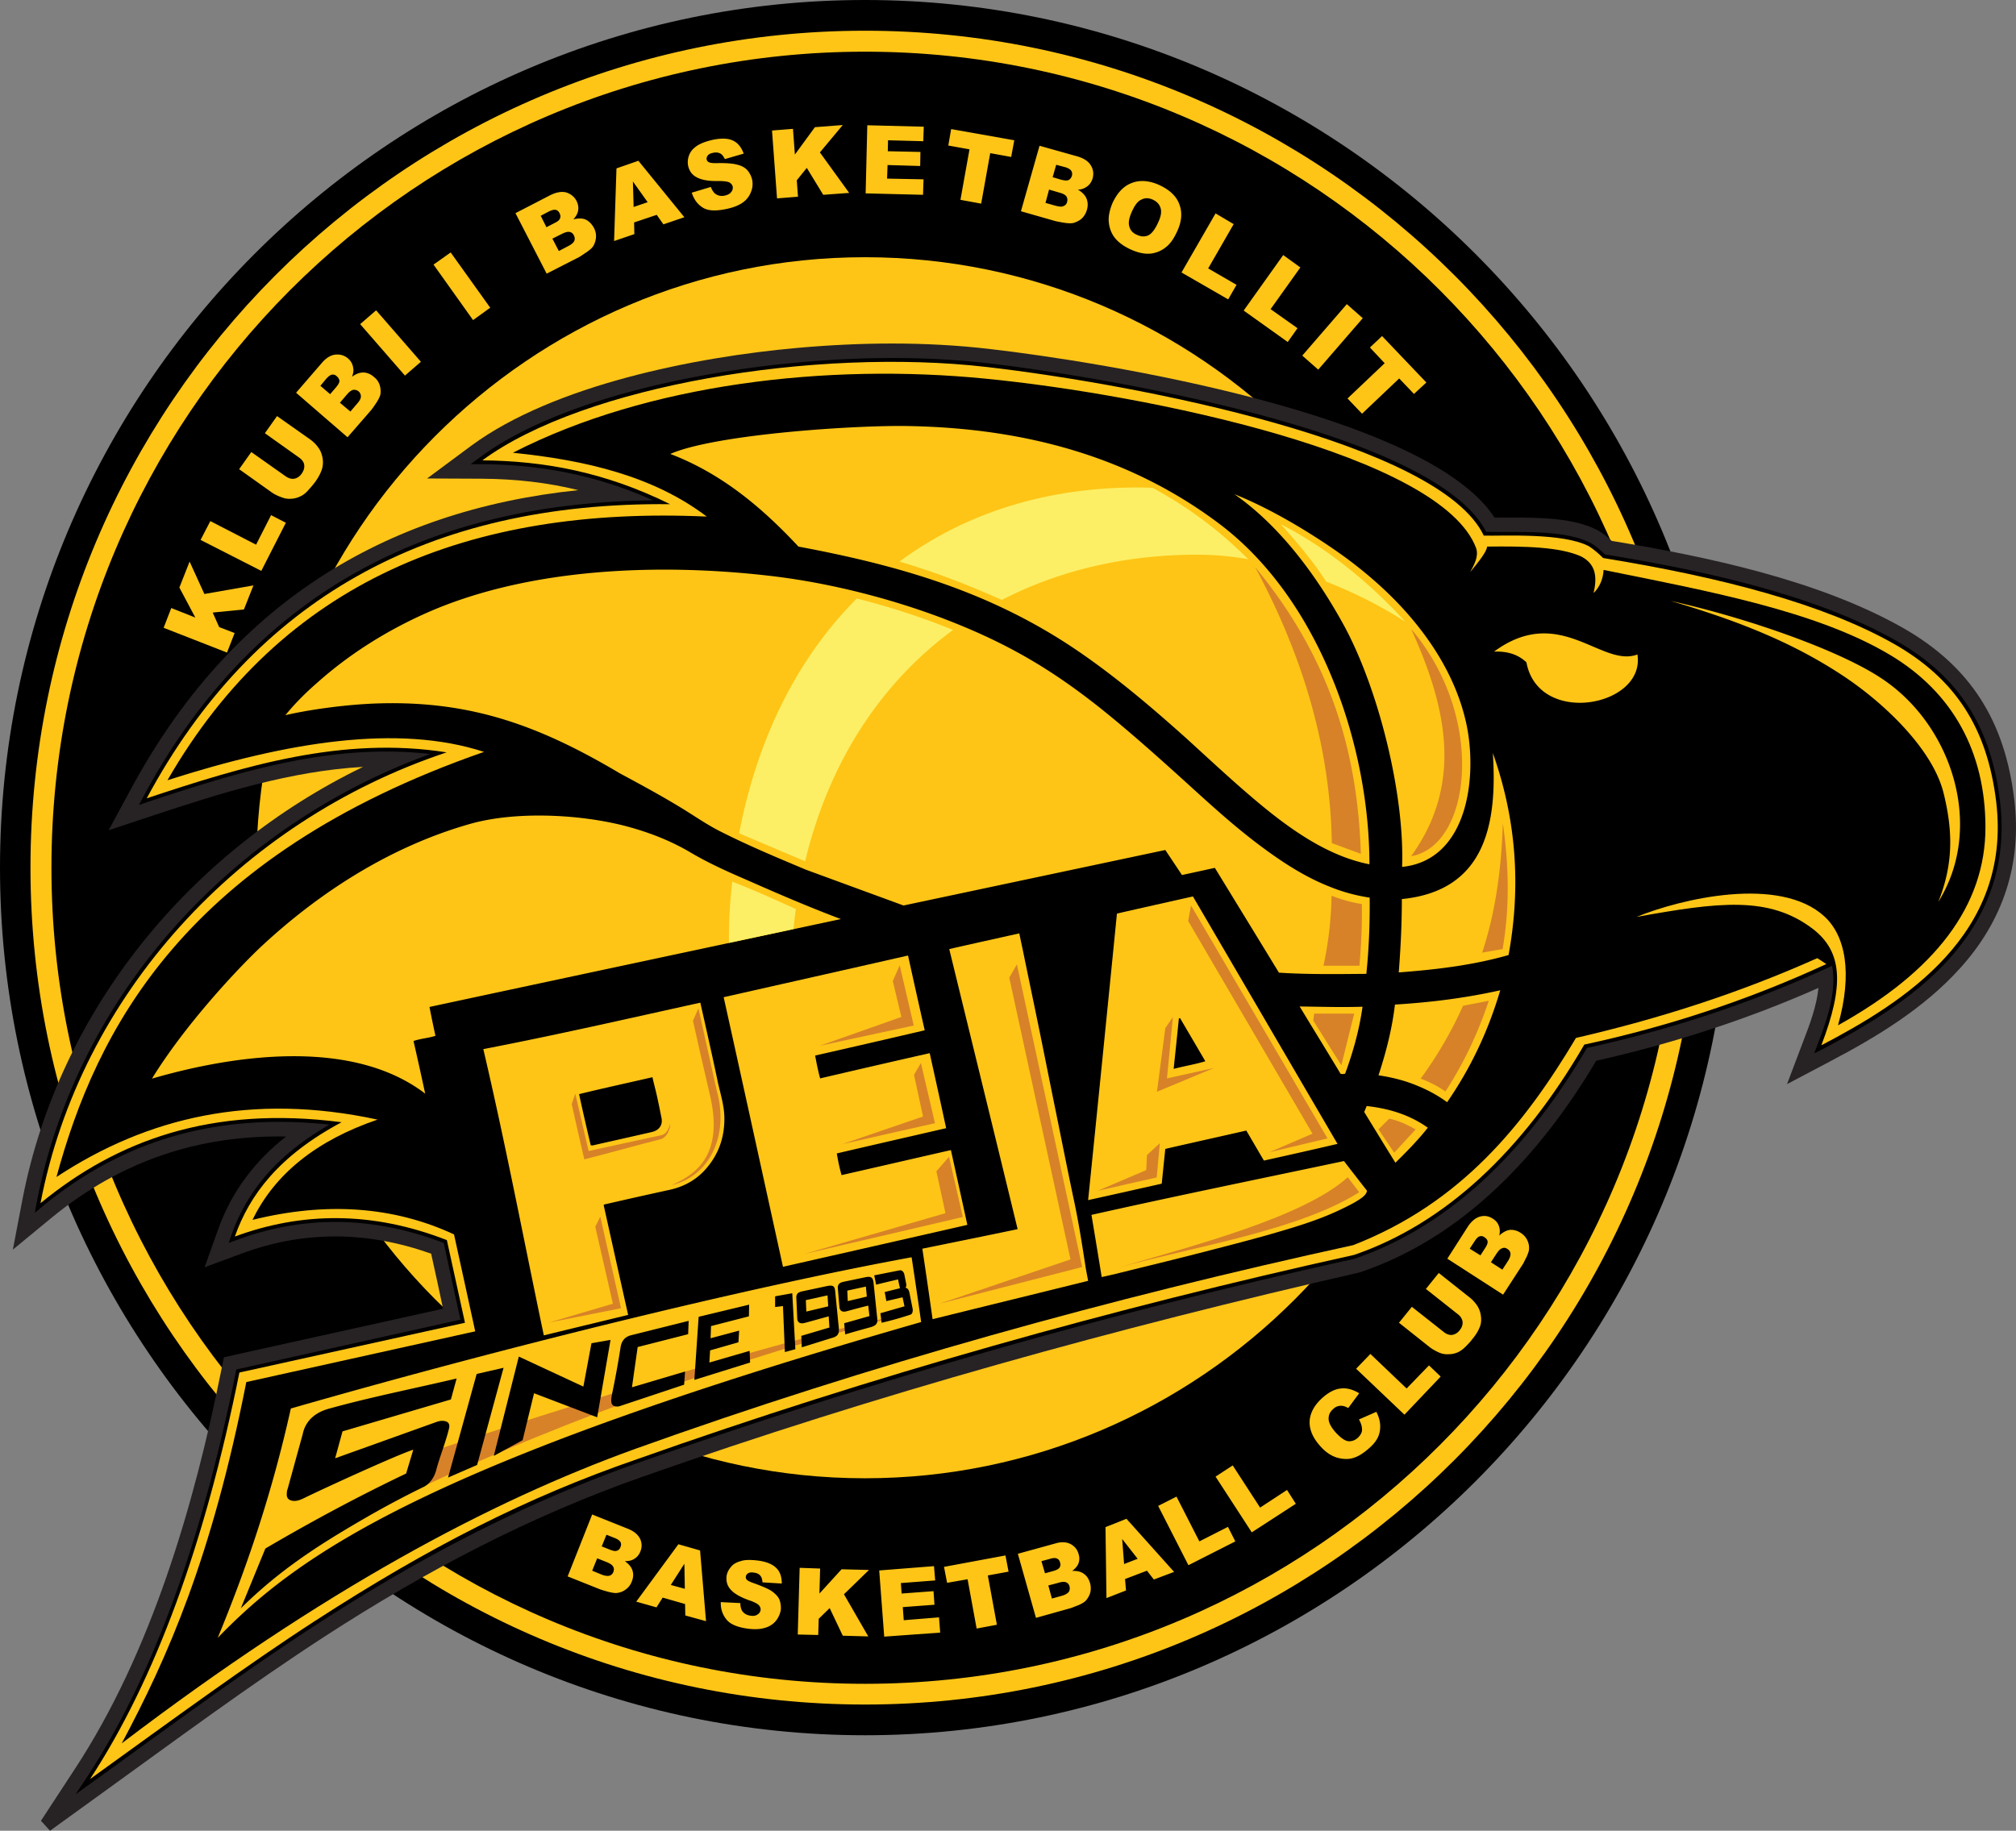 <svg xmlns="http://www.w3.org/2000/svg" xml:space="preserve" width="302.77" height="275"><rect width="100%" height="100%" fill="#808080" stroke="none"/><path fill-rule="evenodd" d="M129.897 260.654c71.549 0 129.934-58.527 129.934-130.327C259.831 58.563 201.446 0 129.897 0S0 58.563 0 130.327c0 71.8 58.348 130.327 129.897 130.327" clip-rule="evenodd"/><path fill="#FEC516" fill-rule="evenodd" d="M129.897 222.053c50.37 0 91.439-41.212 91.439-91.726s-41.069-91.69-91.439-91.69c-50.335 0-91.404 41.178-91.404 91.69 0 50.514 41.069 91.726 91.404 91.726" clip-rule="evenodd"/><path fill="#FEC516" d="M129.897 4.615c34.629 0 65.934 14.06 88.614 36.813 22.681 22.752 36.703 54.198 36.703 88.899 0 34.703-14.022 66.147-36.703 88.9-22.681 22.752-53.985 36.813-88.614 36.813-34.594 0-65.933-14.061-88.614-36.813s-36.705-54.197-36.705-88.9c0-34.701 14.023-66.147 36.705-88.899 22.681-22.753 54.02-36.813 88.614-36.813m86.395 39.031c-22.107-22.181-52.623-35.882-86.395-35.882-33.736 0-64.287 13.701-86.396 35.882S7.727 96.484 7.727 130.327c0 33.844 13.666 64.503 35.775 86.684 22.109 22.179 52.659 35.916 86.396 35.916 33.771 0 64.287-13.737 86.395-35.916 22.11-22.181 35.812-52.84 35.812-86.684-.001-33.843-13.703-64.501-35.813-86.681"/><path fill="#FEC516" d="m88.936 227.491 5.366 2.147q1.341.535 1.824 1.502a2.27 2.27 0 0 1 .035 1.932 2.17 2.17 0 0 1-1.072 1.18c-.323.181-.751.252-1.252.252.608.429 1.001.894 1.145 1.396.179.535.143 1.072-.107 1.681a2.5 2.5 0 0 1-.859 1.145 2.63 2.63 0 0 1-1.252.537c-.321.07-.715 0-1.216-.107a24 24 0 0 1-1.36-.394l-4.937-1.968zm1.431 4.795 1.252.5c.464.178.787.251 1.037.143.25-.071.43-.251.537-.572a.84.84 0 0 0 0-.716c-.143-.214-.394-.429-.858-.607l-1.253-.5zm-1.431 3.649 1.467.607c.5.179.858.214 1.145.144a.91.91 0 0 0 .572-.572c.107-.286.107-.537-.036-.787s-.429-.464-.965-.68l-1.431-.572zm13.951 5.007-3.363-.965-.93 1.467-3.042-.859 6.333-8.621 3.255.93.894 10.625-3.112-.858zm-.036-2.288-.071-3.757-2.039 3.184zm5.402 2.002 2.934.143c0 .502.107.859.25 1.146q.43.645 1.288.751c.43.072.787 0 1.038-.178.286-.18.429-.396.464-.68.036-.251-.071-.501-.25-.715-.214-.217-.715-.503-1.502-.753-1.288-.465-2.219-1.001-2.719-1.573-.537-.573-.715-1.253-.644-2.004.072-.537.286-.966.644-1.396.322-.429.823-.715 1.467-.894.608-.216 1.43-.216 2.468-.107 1.252.143 2.218.501 2.826 1.073.608.536.894 1.358.894 2.396l-2.897-.179c-.036-.465-.143-.823-.358-1.038-.215-.25-.573-.394-1.001-.429-.358-.072-.608 0-.823.107-.179.144-.322.321-.322.536-.036.143.035.287.143.43.143.143.465.321 1.002.501 1.288.465 2.218.859 2.754 1.216.537.394.93.788 1.145 1.253.179.5.25 1.002.214 1.537a3.6 3.6 0 0 1-.751 1.682 3.2 3.2 0 0 1-1.646 1.038c-.644.214-1.466.25-2.432.143-1.682-.214-2.791-.68-3.363-1.431-.572-.713-.859-1.573-.823-2.575m11.842-5.151 3.077.107-.107 3.757 3.327-3.649 4.114.107-3.756 3.648 3.649 6.333-3.828-.107-1.968-4.149-1.646 1.609-.072 2.432-3.076-.07zm11.949.394 8.228-.646.179 2.147-5.152.394.108 1.574 4.793-.358.143 2.04-4.758.357.144 1.967 5.295-.429.179 2.29-8.407.607zm9.731-.538 9.229-1.717.465 2.434-3.113.571 1.36 7.406-3.041.572-1.359-7.405-3.077.536zm11.09-1.966 5.58-1.538c.929-.287 1.682-.251 2.326.071.607.322 1.036.822 1.215 1.503q.271.858-.106 1.609c-.18.321-.465.644-.858.931.751-.036 1.323.107 1.753.429.464.321.751.788.93 1.396.144.5.144.966.037 1.431a3.16 3.16 0 0 1-.681 1.217c-.216.214-.572.429-1.038.644-.644.251-1.073.429-1.323.501l-5.116 1.432zm4.078 2.933 1.288-.357c.465-.144.751-.287.894-.501.143-.216.179-.466.071-.787-.071-.286-.214-.466-.465-.573-.214-.106-.536-.106-1.002.036l-1.323.358zm1.036 3.792 1.54-.429c.5-.144.821-.359 1-.573.143-.25.18-.536.107-.823-.071-.286-.25-.5-.5-.607s-.644-.107-1.181.071l-1.503.394zm14.275-4.185-3.29 1.253.144 1.716-2.935 1.146-.145-10.661 3.149-1.252 7.154 7.978-3.04 1.146zm-1.395-1.789-2.325-2.97.287 3.757zm3.077-7.943 2.755-1.396 3.434 6.727 4.294-2.182 1.109 2.182-7.048 3.577zm8.622-4.399 2.576-1.682 4.113 6.333 4.043-2.648 1.323 2.075-6.617 4.292zm21.536-8.586 2.611-1.145c.358.679.536 1.359.572 1.967a3.9 3.9 0 0 1-.322 1.825c-.285.607-.75 1.181-1.431 1.753-.822.716-1.574 1.181-2.325 1.395-.716.215-1.538.18-2.434-.071-.894-.286-1.753-.858-2.574-1.824-1.074-1.216-1.575-2.469-1.504-3.721.108-1.252.753-2.397 1.969-3.471.93-.822 1.86-1.287 2.719-1.359.895-.106 1.788.143 2.755.716l-1.646 2.218c-.285-.143-.501-.25-.679-.286a1.6 1.6 0 0 0-.823 0 1.6 1.6 0 0 0-.751.43c-.537.465-.752 1.001-.68 1.682.072.501.394 1.074.966 1.752.751.824 1.358 1.288 1.896 1.396.5.071 1.001-.071 1.466-.464.43-.395.68-.824.68-1.253 0-.468-.143-.969-.465-1.54m-.429-7.62 2.146-2.218 5.438 5.187 3.363-3.469 1.752 1.681-5.438 5.723zm10.481-11.986 1.932-2.396 4.65 3.685c.466.358.823.788 1.146 1.253.285.464.465.967.537 1.537.071.537.035 1.039-.107 1.468-.216.608-.573 1.252-1.109 1.896-.286.393-.645.786-1.038 1.18-.429.43-.823.716-1.216.895a3.3 3.3 0 0 1-1.36.286 3 3 0 0 1-1.288-.179 7.3 7.3 0 0 1-1.502-.822l-4.687-3.722 1.933-2.396 4.757 3.757c.431.357.859.5 1.288.465.431-.072.823-.286 1.146-.715.322-.395.466-.824.43-1.253-.071-.43-.287-.822-.716-1.144zm3.22-4.542 3.112-4.865c.537-.788 1.145-1.288 1.825-1.467s1.288-.072 1.896.321c.5.321.823.716.967 1.288.106.357.106.752 0 1.252q.804-.75 1.609-.859a2.57 2.57 0 0 1 1.573.43c.465.286.788.645 1.002 1.074.215.429.322.894.286 1.359 0 .286-.144.68-.357 1.18-.321.608-.502 1.037-.645 1.216l-2.896 4.473zm4.973-.501.715-1.11c.286-.429.394-.75.357-1.001-.035-.251-.214-.43-.465-.608-.249-.179-.5-.215-.715-.143-.25.07-.501.321-.751.716l-.752 1.144zm3.291 2.146.859-1.323c.286-.466.393-.822.357-1.108s-.179-.501-.465-.68q-.378-.27-.752-.108c-.285.071-.571.358-.858.788l-.858 1.323zM24.576 94.302l1.146-2.969 3.613 1.431-2.396-4.507 1.538-3.9 2.218 4.866 7.369-1.288-1.431 3.613-4.686.465.966 2.182 2.325.896-1.145 2.933zm5.546-13.2 1.467-2.826 6.869 3.542 2.253-4.437 2.218 1.146-3.685 7.226zm9.659-16.028 1.824-2.575 4.972 3.506c.501.357.895.751 1.217 1.216.357.466.537 1.002.644 1.538a3.7 3.7 0 0 1-.036 1.538c-.179.645-.501 1.288-1.002 2.004-.286.394-.644.823-1.038 1.252q-.59.699-1.181.967a3.4 3.4 0 0 1-1.359.393c-.5.036-.93 0-1.324-.143q-.966-.323-1.609-.751l-4.973-3.542 1.825-2.576 5.116 3.613c.465.322.894.466 1.323.395s.823-.323 1.145-.787c.287-.43.43-.859.358-1.324-.071-.43-.358-.787-.822-1.109zm4.686-6.081 3.864-4.472c.644-.751 1.323-1.181 2.039-1.253.715-.071 1.359.107 1.896.573.464.393.715.894.787 1.466.071.358 0 .787-.179 1.288.607-.465 1.18-.644 1.752-.644.537.035 1.074.25 1.538.68.43.322.716.751.859 1.217q.215.698.107 1.395c-.072.322-.25.68-.537 1.146-.393.607-.68 1.001-.823 1.18l-3.577 4.114zm5.116.215.894-1.038c.321-.394.501-.68.501-.966-.036-.25-.144-.465-.394-.68a.82.82 0 0 0-.715-.251c-.25.036-.537.251-.859.608l-.895 1.073zm3.041 2.611 1.038-1.217c.357-.394.537-.751.537-1.037a.97.97 0 0 0-.358-.787 1.02 1.02 0 0 0-.787-.215c-.251.036-.609.286-.967.716l-1.037 1.216zm1.467-13.13 2.397-2.075 6.726 7.729-2.397 2.074zm11.018-8.943 2.576-1.825 5.939 8.3-2.576 1.86zm12.307-7.727 5.259-2.719c.894-.43 1.682-.572 2.361-.394.679.215 1.216.644 1.538 1.252.286.572.358 1.109.214 1.646-.107.394-.322.752-.68 1.146.751-.18 1.36-.18 1.86.036.501.25.895.644 1.216 1.215.25.466.357.967.322 1.432a2.9 2.9 0 0 1-.429 1.36c-.18.286-.501.535-.931.857-.608.394-1.001.681-1.216.787l-4.83 2.469zm4.65 2.11 1.252-.644c.43-.215.715-.43.787-.68.107-.25.071-.501-.072-.787s-.321-.429-.572-.501c-.25-.035-.608.036-1.037.251l-1.217.645zm1.861 3.578 1.431-.751c.465-.251.787-.501.895-.788.107-.25.072-.536-.072-.822-.143-.286-.322-.43-.609-.501-.285-.071-.679.035-1.18.286l-1.431.716zM98.63 32.27l-3.398 1.145.036 1.753-3.042 1.037.358-10.911 3.291-1.145 6.904 8.479-3.147 1.072zm-1.359-1.896-2.218-3.113.107 3.828zm6.618-1.432 2.862-.859c.179.466.394.787.644 1.003.429.321.93.429 1.502.285.43-.107.751-.285.931-.537.214-.285.25-.535.214-.822a1.03 1.03 0 0 0-.5-.607q-.429-.215-1.717-.215c-1.431.035-2.468-.179-3.148-.537-.715-.357-1.145-.93-1.324-1.717a2.84 2.84 0 0 1 .107-1.539q.269-.804 1.074-1.395t2.361-.966c1.288-.286 2.325-.286 3.077.035.786.322 1.359 1.002 1.717 2.004l-2.827.822c-.214-.43-.429-.715-.715-.857-.322-.145-.68-.18-1.109-.072-.358.072-.608.215-.751.394-.144.215-.215.43-.144.644a.53.53 0 0 0 .322.358c.179.107.537.143 1.108.143 1.396-.035 2.433.036 3.077.215.68.144 1.181.43 1.538.786q.537.591.751 1.396a3.1 3.1 0 0 1-.143 1.896 3.35 3.35 0 0 1-1.18 1.575c-.572.428-1.36.751-2.289.965-1.718.394-2.969.358-3.757-.143-.822-.502-1.359-1.253-1.681-2.255m12.056-9.337 3.148-.251.286 3.863 3.006-4.113 4.185-.322-3.434 4.113 4.399 6.082-3.899.286-2.468-4.042-1.502 1.86.179 2.468-3.148.251zm14.31-.788 8.479.215-.072 2.183-5.294-.144-.036 1.646 4.901.107-.036 2.111-4.901-.144-.071 2.039 5.473.107-.072 2.325-8.622-.214zm12.592.573 9.481 1.682-.465 2.505-3.149-.572-1.359 7.584-3.112-.572 1.359-7.584-3.183-.573zm13.273 2.505 5.723 1.609c.932.287 1.612.716 1.969 1.324.394.607.465 1.288.286 1.967-.179.573-.5 1.038-1.002 1.324a2.12 2.12 0 0 1-1.216.357c.644.394 1.073.823 1.288 1.324.214.537.25 1.072.07 1.717a2.93 2.93 0 0 1-.75 1.288c-.357.322-.788.536-1.253.68-.286.071-.716.071-1.251 0-.717-.107-1.181-.215-1.396-.25l-5.259-1.503zm1.969 4.722 1.322.394c.501.107.859.143 1.073.036.25-.144.395-.323.502-.645q.105-.43-.107-.752c-.145-.215-.431-.394-.895-.536l-1.36-.358zm-1.074 3.863 1.538.429c.536.144.931.18 1.181.036q.429-.16.537-.644c.07-.286.035-.537-.108-.787-.178-.251-.5-.429-1.037-.572l-1.574-.466zm10.088-.035c.717-1.503 1.646-2.505 2.897-2.97 1.217-.465 2.612-.357 4.114.322 1.539.715 2.576 1.681 3.006 2.897.465 1.216.357 2.575-.321 4.042-.502 1.109-1.074 1.932-1.755 2.433a4.3 4.3 0 0 1-2.325.931c-.857.071-1.824-.144-2.861-.608-1.036-.465-1.824-1.037-2.361-1.682q-.804-.966-.965-2.361c-.108-.893.107-1.895.571-3.004M170 31.769c-.429.93-.571 1.681-.393 2.254.143.572.537 1.002 1.145 1.252.607.286 1.181.322 1.717.071.501-.25 1.002-.894 1.467-1.932.43-.895.538-1.61.358-2.183s-.573-.966-1.181-1.252c-.573-.25-1.146-.286-1.681 0-.537.215-1.001.823-1.432 1.79m12.558.286 2.719 1.61-3.827 6.654 4.257 2.467-1.253 2.184-7.012-4.043zm10.159 6.26 2.576 1.859-4.472 6.262 4.043 2.861-1.467 2.075-6.619-4.723zm9.553 7.37 2.396 2.11-6.689 7.728-2.396-2.11zm5.294 4.794 6.654 6.976-1.861 1.718-2.219-2.326-5.58 5.295-2.182-2.289 5.581-5.295-2.219-2.361z"/><path fill="#272324" fill-rule="evenodd" d="M54.52 115.195c-10.804.607-21.393 3.935-31.625 7.334l-6.583 2.182 3.291-6.082C34.45 91.011 57.489 76.665 86.86 73.624c-4.65-1.145-9.444-1.681-14.453-1.716l-8.264-.036 6.654-4.938c12.414-9.122 33.7-13.308 48.869-14.668 9.552-.858 19.318-.965 28.87.144 16.85 1.933 65.79 9.767 75.914 25.329 4.937.035 11.376-.287 15.526 1.931l.071.037.071.035q1.02.644 1.932 1.503c14.31 2.36 31.089 5.902 43.717 13.057 10.268 5.832 15.348 14.132 16.742 25.794 1.181 9.623-1.682 18.246-8.192 25.4-5.402 5.974-12.414 10.232-19.496 13.951l-6.44 3.4 2.576-6.798c.858-2.219 1.896-5.045 2.146-7.656-10.732 4.759-21.93 8.371-33.378 10.946-8.265 13.917-19.783 26.475-35.453 31.769l-.143.035-.143.037c-36.312 8.299-72.266 18.244-107.432 30.623-17.029 5.975-32.591 14.167-47.724 23.969-11.519 7.478-22.538 15.67-33.7 23.719L7.512 275l-1.359-1.502 5.08-7.764c11.483-17.493 17.958-39.709 22.037-60.102l.358-1.752 1.752-.395c10.375-2.288 20.785-4.614 31.16-6.904-.572-2.755-1.181-5.509-1.789-8.264-9.48-3.362-18.96-3.542-28.512 0l-5.51 2.04 1.968-5.511c2.075-5.902 5.617-10.48 10.268-14.13-12.987-.215-24.649 3.542-35.167 12.163l-5.867 4.83 1.431-7.478c5.51-28.617 25.293-52.479 51.158-65.036" clip-rule="evenodd"/><path fill-rule="evenodd" d="M64.608 113.263c-14.667-1.682-28.584 2.612-42.393 7.19l-1.359.466.68-1.253c16.349-30.479 42.715-44.181 76.557-44.503-8.192-3.685-16.563-5.366-25.65-5.438H70.69l1.396-1.038c12.02-8.836 33.127-12.914 47.759-14.238 9.373-.858 19.067-.966 28.44.107 16.063 1.86 67.077 10.089 74.912 25.328 4.58.107 11.806-.394 15.777 1.718.751.465 1.431 1.073 2.075 1.682 14.023 2.289 31.195 5.867 43.645 12.914 9.659 5.474 14.345 13.165 15.669 24.148 1.109 9.087-1.573 16.957-7.655 23.719-5.188 5.76-12.093 9.873-18.89 13.486l-1.359.681.537-1.396c1.396-3.648 2.897-8.012 2.146-11.769l-.607.286c-11.628 5.366-23.72 9.336-36.205 12.056-8.049 13.772-19.318 26.295-34.772 31.625l-.035.036h-.036a930 930 0 0 0-107.646 30.658c-17.315 6.117-32.77 14.237-48.188 24.22-11.52 7.477-22.646 15.739-33.771 23.754l-2.54 1.824 1.718-2.574c11.59-17.709 18.208-40.318 22.359-60.89l.072-.357.357-.072c11.09-2.469 22.18-4.937 33.306-7.405-.858-3.827-1.682-7.691-2.504-11.519-10.374-3.971-20.749-4.293-31.159-.429l-1.145.429.393-1.146c2.683-7.62 7.978-12.736 14.739-16.634-16.098-1.718-30.337 1.823-43.037 12.234L5.223 182.2l.287-1.573c6.01-31.231 29.477-56.632 59.098-67.364" clip-rule="evenodd"/><path fill="#FEC516" fill-rule="evenodd" d="M274.283 144.815c-12.093 5.582-24.22 9.482-36.348 12.094-9.301 16.026-20.927 26.902-34.559 31.588-36.346 8.05-72.191 18.103-107.716 30.695-16.492 5.688-31.231 13.2-48.296 24.255-10.231 6.617-21.536 14.917-33.842 23.789 9.802-14.952 17.279-35.38 22.43-61.066 11.305-2.503 22.574-4.972 33.879-7.478-.895-4.148-1.825-8.263-2.719-12.412-11.269-4.401-21.858-4.223-31.839-.538 2.218-6.296 6.654-12.163 16.026-17.172-19.604-2.54-33.806 2.79-45.218 12.164 5.974-31.125 29.729-57.312 60.996-67.722-15.669-2.469-30.409 2.039-45.041 6.904 15.992-29.765 42.143-44.54 78.598-44.182-9.874-4.901-19.175-6.511-28.19-6.582 15.276-11.27 50.049-16.993 75.77-14.024 22.61 2.611 68.043 11.413 74.626 25.329 2.861.071 11.913-.466 15.812 1.609.716.466 1.468 1.109 2.111 1.753 17.888 2.898 33.162 6.94 43.646 12.879 9.194 5.224 14.023 12.557 15.384 23.719 2.396 19.927-13.882 30.123-26.259 36.598 3.471-9.051 3.184-14.06-1.288-17.493-6.584-5.009-14.168-4.008-26.475-1.79 6.654-2.719 21.502-6.26 28.227-.071 3.149 2.897 4.257 8.478 2.04 16.35 14.56-8.086 22.18-17.923 22.144-29.837-.036-11.054-4.757-20.104-14.381-25.829-10.983-6.546-27.189-9.552-42.967-12.736-.07 1.36-.607 2.612-1.502 3.471.502-2.218.466-4.257-1.823-5.474-3.184-1.467-8.55-1.574-14.168-1.502-.071.787-1.252 2.253-2.54 3.828.609-1.146 1.288-2.326.896-3.577-5.188-14.025-49.477-23.111-73.66-25.473-23.791-2.36-50.8.751-71.013 11.126 10.947 1.109 21.106 3.506 29.12 9.588-35.631-1.609-63.75 9.694-80.994 39.603 18.209-5.831 34.702-8.443 47.544-4.257-45.147 15.705-58.277 41.999-64.215 63.857 13.63-8.979 29.335-12.7 48.224-8.622-9.122 3.113-15.419 8.121-18.782 15.062 10.983-2.72 21.107-2.074 30.265 2.183 1.074 4.828 2.111 9.694 3.184 14.56-11.448 2.541-22.931 5.081-34.379 7.62-5.187 26.365-11.805 41.354-18.709 54.27 30.265-23.038 55.271-36.347 77.165-44.252 35.131-12.593 71.085-22.574 107.789-30.588 16.171-6.296 25.688-18.101 33.45-31.123 12.414-2.862 24.506-6.727 36.238-11.985.466.284.93.605 1.359.891" clip-rule="evenodd"/><path fill="#FEC516" fill-rule="evenodd" d="M224.378 97.88c9.874-7.263 16.134 2.468 21.536.429 1.252 7.835-14.882 10.876-16.67 1.181-1.36-1.288-3.041-1.681-4.866-1.61M291.921 119.237c-1.575-6.618-8.908-13.63-15.204-17.78-7.691-5.08-15.992-8.3-25.829-11.197 11.303 2.504 25.328 7.369 31.768 11.698 10.589 7.047 15.419 22.359 8.442 33.521 2.254-5.652 2.218-10.518.823-16.242M136.909 188.854c-24.541 4.509-61.103 13.488-93.228 22.717-2.898 13.022-6.726 24.148-10.983 34.451 12.164-12.592 31.482-26.187 105.643-47.437a935 935 0 0 0-1.432-9.731M94.337 197.513c-4.257 1.037-8.443 2.038-12.664 3.075-3.006-14.308-5.724-28.654-9.087-43 10.946-2.111 21.715-4.578 32.591-6.977l.751 3.327c.644 2.897 1.288 5.761 1.896 8.693.393 1.718.93 3.435.966 5.224.036 2.862-.787 5.401-2.683 7.619-1.431 1.683-3.256 2.719-5.402 3.221a785 785 0 0 0-9.73 2.182q-.109 0-.322.108c1.216 5.473 2.432 10.947 3.684 16.528m107.503-23.111a672 672 0 0 0 3.471 4.472c-.144.572-.538.859-.932 1.146-.965.678-2.038 1.18-3.075 1.68-3.507 1.682-7.264 2.755-10.982 3.829-3.578 1.002-7.228 1.931-10.84 2.861-4.044 1.038-8.087 2.004-12.093 3.005-.644.143-1.251.287-1.932.43-.5-3.077-1.002-6.153-1.538-9.337 12.592-2.827 25.222-5.402 37.921-8.086m-59.278-31.839c3.578-.823 7.012-1.573 10.518-2.36.179.858.358 1.716.537 2.539.823 4.043 1.68 8.086 2.504 12.128.858 4.185 1.682 8.371 2.54 12.557.895 4.4 1.753 8.765 2.683 13.129.68 3.221 1.181 6.44 1.682 9.694.106.681.25 1.361.394 2.147-7.798 1.932-15.562 3.828-23.361 5.76-.501-3.542-1.001-7.013-1.538-10.59 4.758-.965 9.516-1.932 14.31-2.933-3.401-14.024-6.835-28.012-10.269-42.071m25.185-5.331c3.864-.895 7.619-1.718 11.412-2.576 7.263 12.414 14.452 24.756 21.715 37.17-3.685.858-7.334 1.682-11.055 2.505-.894-1.504-1.753-3.006-2.647-4.508-4.078.93-8.12 1.824-12.163 2.755a1116 1116 0 0 0-.535 5.222c-3.65.823-7.3 1.646-11.056 2.47 1.467-14.383 2.897-28.656 4.329-43.038m8.515 23.326c1.645-.43 3.22-.68 4.758-1.146-1.288-2.217-2.54-4.329-3.793-6.475-.07 0-.106.036-.179.036-.249 2.467-.501 4.937-.786 7.585m-58.672 29.729c-2.969-13.524-5.902-26.939-8.907-40.498 9.194-2.075 18.424-4.15 27.689-6.26.823 3.755 1.646 7.44 2.504 11.232a2214 2214 0 0 1-16.456 3.792c.214 1.146.429 2.253.751 3.435a2203 2203 0 0 1 16.457-3.793c.823 3.721 1.646 7.442 2.468 11.27-5.438 1.253-10.911 2.504-16.42 3.792.178 1.074.393 2.146.715 3.256 5.509-1.252 10.911-2.505 16.42-3.757.822 3.721 1.646 7.441 2.468 11.233-9.228 2.112-18.387 4.187-27.689 6.298m-28.869-18.246c.143 0 .25.036.358 0 2.969-.681 5.903-1.323 8.836-2.004 1.073-.251 1.646-1.036 1.431-2.109-.25-1.253-.501-2.505-.787-3.757-.179-.753-.394-1.539-.573-2.362-3.72.859-7.369 1.646-11.018 2.541a400 400 0 0 0 1.753 7.691" clip-rule="evenodd"/><path fill="#D78228" fill-rule="evenodd" d="m92.048 195.832-9.587 2.825 10.803-2.147-3.113-13.771-.751 1.537zm7.333-25.329c.751-.214 1.073-1.002 1.288-1.754 0 .967-.572 2.111-1.395 2.361-3.971 1.002-7.583 2.04-11.519 3.04-.644-2.79-1.288-5.544-1.896-8.299.179-.535.357-1.073.537-1.574.68 2.862 1.324 5.76 2.003 8.622 3.649-.787 7.298-1.609 10.982-2.396m8.265-6.654-2.755-12.379-.823 1.861c.823 3.721 1.682 7.404 2.54 11.089 1.896 8.086-1.074 11.627-5.76 13.595 5.796-1.324 8.657-7.548 6.798-14.166m27.725-11.091-12.271 4.33 14.131-3.042-2.11-9.05-1.038 2.36zm6.618 29.478-21.286 6.153 23.898-5.58-2.075-9.052-1.896 2.183zm-3.363-14.523-12.127 4.149 13.917-3.148-2.111-9.05-1.038 1.788zm2.469 28.119 21.429-5.51-9.802-45.469-1.145 2.002 9.195 42.322zm33.914-41.392 1.145-1.683-.895 9.23 7.085-1.574-8.587 3.577zm22.108 15.849-18.674-31.947.43-2.326 20.498 34.988-8.729 2.075zm-24.971 5.474-7.297 3.111 8.871-2.004.467-5.15-1.934 1.788zm30.267 1.071q.858 1.129 1.717 2.254c-9.123 5.76-24.648 8.121-36.24 11.342 11.339-3.327 27.798-7.549 34.523-13.596M63.679 218.405c-.644 1.968-1.181 3.647-1.825 5.652 24.685-11.592 49.44-20.034 74.197-26.688-12.128 2.29-40.176 10.304-72.372 21.036" clip-rule="evenodd"/><path fill-rule="evenodd" d="M36.168 241.587c5.831-5.76 11.663-9.479 17.994-13.165a142 142 0 0 1 9.48-5.081c1.001-.499 1.646-1.573 1.896-2.611.537-2.003 1.432-4.186 1.896-6.152.179-.716-.143-1.109-.895-1.145-.358-.036-.715.07-1.038.179l-15.168 5.438 1.108-4.042 16.278-4.795.858-3.147c-6.367 1.502-12.914 2.79-19.21 4.542-1.932.538-3.47 1.719-3.9 3.792l-2.253 8.193a2.2 2.2 0 0 0-.143.823c-.036.645.321.966 1.001 1.038.68.035 1.252-.251 1.825-.538 2.79-1.358 13.773-6.402 16.17-7.154l-1.073 3.577c-7.263 3.47-14.203 7.191-21.143 11.27zm31.124-19.64 4.365-1.896 3.971-14.596-4.042.93zm12.914-12.665 9.481 3.612 2.004-11.626-2.863.501-1.215 6.511-9.696-4.507-3.756 14.918 4.329-2.361zm23.218-10.875-8.586 2.146c-.966.215-1.502.859-1.646 1.861a125 125 0 0 1-1.109 6.188c-.107.608-.286 1.181-.286 1.789 0 .751.465.966 1.181.858l9.766-3.255.143-1.969c-2.683.787-5.295 1.574-7.978 2.361l.859-6.045 7.583-1.933zm9.159 4.507-6.046 1.754.108-1.825 4.256-1.216.108-1.753-4.293 1.146.071-1.826 5.688-1.466.036-1.753-7.585 1.823-.644 9.481 8.371-2.611zm6.868-.25-.465-8.407-2.576.465v1.61l1.18-.144.287 6.905zm.966-.285c1.539-.466 3.077-.967 4.615-1.432.858-.251 1.037-.681.93-1.61l-.537-5.438c-.072-.714-.322-.856-1.073-.75l-3.864.822c-.644.143-.859.357-.895.859l.144 3.29c.072.572.464.752 1.073.609 1.216-.322 2.468-.681 3.649-1.002l.107 1.681-4.222 1.252zm.68-5.366-.072-1.719 3.255-.715.107 1.646zm5.831 3.432c1.539-.465 2.361-.679 3.899-1.108.859-.286 1.038-.607.895-1.539l-.536-5.187c-.108-.715-.358-.895-1.074-.787l-3.434.715c-.608.144-.823.357-.858.859l.25 2.969c.071.572.465.753 1.038.609 1.215-.323 2.074-.573 3.291-.858l.178 1.572-3.792 1.074zm.393-5.007-.071-1.574 2.791-.607.143 1.502zm4.257-2.468a191 191 0 0 1 3.292-.787l.287 1.323-2.29.572.25 1.359 2.433-.572.287 1.359-3.614 1.038.18 1.43c1.431-.321 2.897-.751 4.328-1.216.323-.107.394-.573.323-.93l-.43-2.146c-.071-.43-.179-.895-.644-.967.179-.214.143-.429.107-.644l-.25-1.253c-.071-.429-.322-.785-.751-.715l-3.792.751z" clip-rule="evenodd"/><path fill="#FEC516" fill-rule="evenodd" d="M42.858 107.432c1.431-1.753 3.005-3.327 4.687-4.794 4.758-4.258 10.124-7.656 15.919-10.303 15.67-7.155 35.918-7.799 52.803-5.76 9.051 1.108 18.782 3.648 27.225 7.048 8.551 3.435 14.954 7.298 22.146 13.058 4.435 3.577 8.693 7.405 12.915 11.233 3.54 3.22 7.082 6.438 10.946 9.301 3.184 2.361 6.476 4.508 10.195 5.975 1.932.787 3.9 1.324 6.011 1.646.035 3.828-.107 7.62-.501 11.449-4.401.035-8.765.106-13.129-.181-3.184-5.222-6.404-10.481-9.624-15.74-1.646.358-3.256.716-4.938 1.073l-2.504-3.757-39.316 8.336-14.632-5.366c-4.257-1.789-8.479-3.542-12.593-5.617-1.61-.787-3.112-1.752-4.615-2.719-3.469-2.218-7.119-4.186-10.768-6.153-11.806-7.011-21.966-10.804-35.596-10.518-5.437.107-11.484 1.038-14.631 1.789m162.38 58.706c3.291.358 6.44 1.288 9.195 3.257-1.467 1.858-3.114 3.541-4.866 5.258-1.609-2.575-3.147-5.115-4.686-7.62.143-.358.286-.644.357-.895m-.608-14.918c-.5 3.542-1.431 6.832-2.611 10.054-.214.07-.394.07-.679.035-2.004-3.327-4.079-6.689-6.154-10.125 3.149.036 6.26.143 9.444.036m2.397 10.302c1.146-3.506 2.04-6.976 2.469-10.625 5.294-.321 10.518-.965 15.813-2.146-1.79 6.082-4.4 11.628-7.978 16.814-1.503-1.108-3.149-1.967-4.901-2.647-1.718-.679-3.506-1.109-5.403-1.396m3.506-26.472c12.664-1.253 14.347-11.484 13.666-21.93 3.506 9.873 4.257 19.962 2.361 30.336-5.366 1.54-10.839 2.183-16.492 2.612.287-3.683.465-7.334.465-11.018m-25.149-60.818c7.799 3.112 15.455 8.586 17.172 9.874 4.9 3.685 9.229 7.906 12.628 13.022 2.29 3.47 4.043 7.226 4.973 11.305 1.788 7.87.465 20.75-9.587 21.786.394-10.946-3.542-26.688-8.694-36.203-4.007-7.333-9.553-14.953-16.492-19.784M64.501 151.256c.286 1.467.573 2.861.895 4.33-1.038.356-2.146.392-3.292.785a622 622 0 0 1 1.753 7.906c-10.982-8.406-28.763-5.831-41.033-2.254 5.008-8.156 12.951-16.599 16.42-19.855 8.872-8.263 19.461-14.988 31.16-18.351 7.083-2.076 17.208-1.504 24.147.428 3.22.896 6.296 2.111 9.194 3.828 2.719 1.61 5.616 2.898 8.514 4.15 4.615 2.039 9.266 4.042 14.023 5.831-20.568 4.401-41.103 8.765-61.781 13.202m141.166-21.429c-6.261-1.217-11.948-5.295-16.741-9.302-3.721-3.112-7.263-6.439-10.841-9.695-5.115-4.579-10.374-9.051-16.063-12.95-13.058-8.944-26.831-12.915-42.106-15.776-5.509-5.903-11.556-10.982-19.248-13.917 6.869-3.005 28.298-4.364 35.918-4.186 16.886.322 32.877 4.365 46.614 14.739 14.954 11.305 22.467 33.092 22.467 51.087" clip-rule="evenodd"/><path fill="#FCEF65" fill-rule="evenodd" d="M170.717 73.231c.822 0 1.645 0 2.432.071 5.867 3.185 10.446 6.833 14.311 10.696a44.3 44.3 0 0 0-7.621-.68c-10.839 0-20.785 2.361-29.37 6.797-4.758-2.11-9.767-4.113-15.383-5.76 9.729-7.189 21.857-11.124 35.631-11.124m21.643 5.509c7.155 3.685 13.45 8.907 18.673 14.632-3.505-2.254-7.547-4.328-11.877-6.01-1.645-2.647-4.113-5.616-6.796-8.622m-49.226 15.884c-10.768 7.906-18.603 19.712-22.216 34.737-3.291-1.359-6.582-2.79-9.909-4.186 2.755-14.417 8.872-26.473 17.672-35.273 5.331 1.36 9.981 2.898 14.453 4.722m-23.612 41.929c-.143 1.001-.25 2.003-.357 3.005l-9.695 2.074c0-1.681.036-3.397.143-5.151.072-1.359.215-2.719.358-4.043 3.255 1.251 6.404 2.683 9.551 4.115" clip-rule="evenodd"/><path fill="#D78228" fill-rule="evenodd" d="M211.928 128.61c9.017-1.539 11.341-20.82 0-34.129 5.331 11.699 7.872 23.217 0 34.129m-23.432-43.43c11.127 13.487 15.383 27.476 15.883 43.073-1.466-.537-2.897-1.073-4.363-1.61-.215-14.239-4.293-28.047-11.52-41.463m10.268 59.887a54.4 54.4 0 0 0 1.216-10.519 22 22 0 0 0 4.543 1.253c.072 3.183-.106 6.331-.357 9.266zm-1.539 8.229.144-1.038h6.009l-1.931 7.763zm9.802 16.348q.805-.804 1.609-1.609c1.539.321 2.79.967 3.971 1.609-1.071 1.181-2.146 2.325-3.219 3.507-.787-1.182-1.574-2.327-2.361-3.507m12.701-18.568 3.864-.75c-1.575 4.722-3.686 9.266-6.512 13.63-1.072-.752-2.29-1.395-3.721-1.933a60.8 60.8 0 0 0 6.369-10.947m2.862-7.976c1.967-5.903 2.897-12.45 3.111-19.462.859 6.081 1.109 12.307-.035 18.925-1.038.178-2.074.357-3.076.537" clip-rule="evenodd"/></svg>